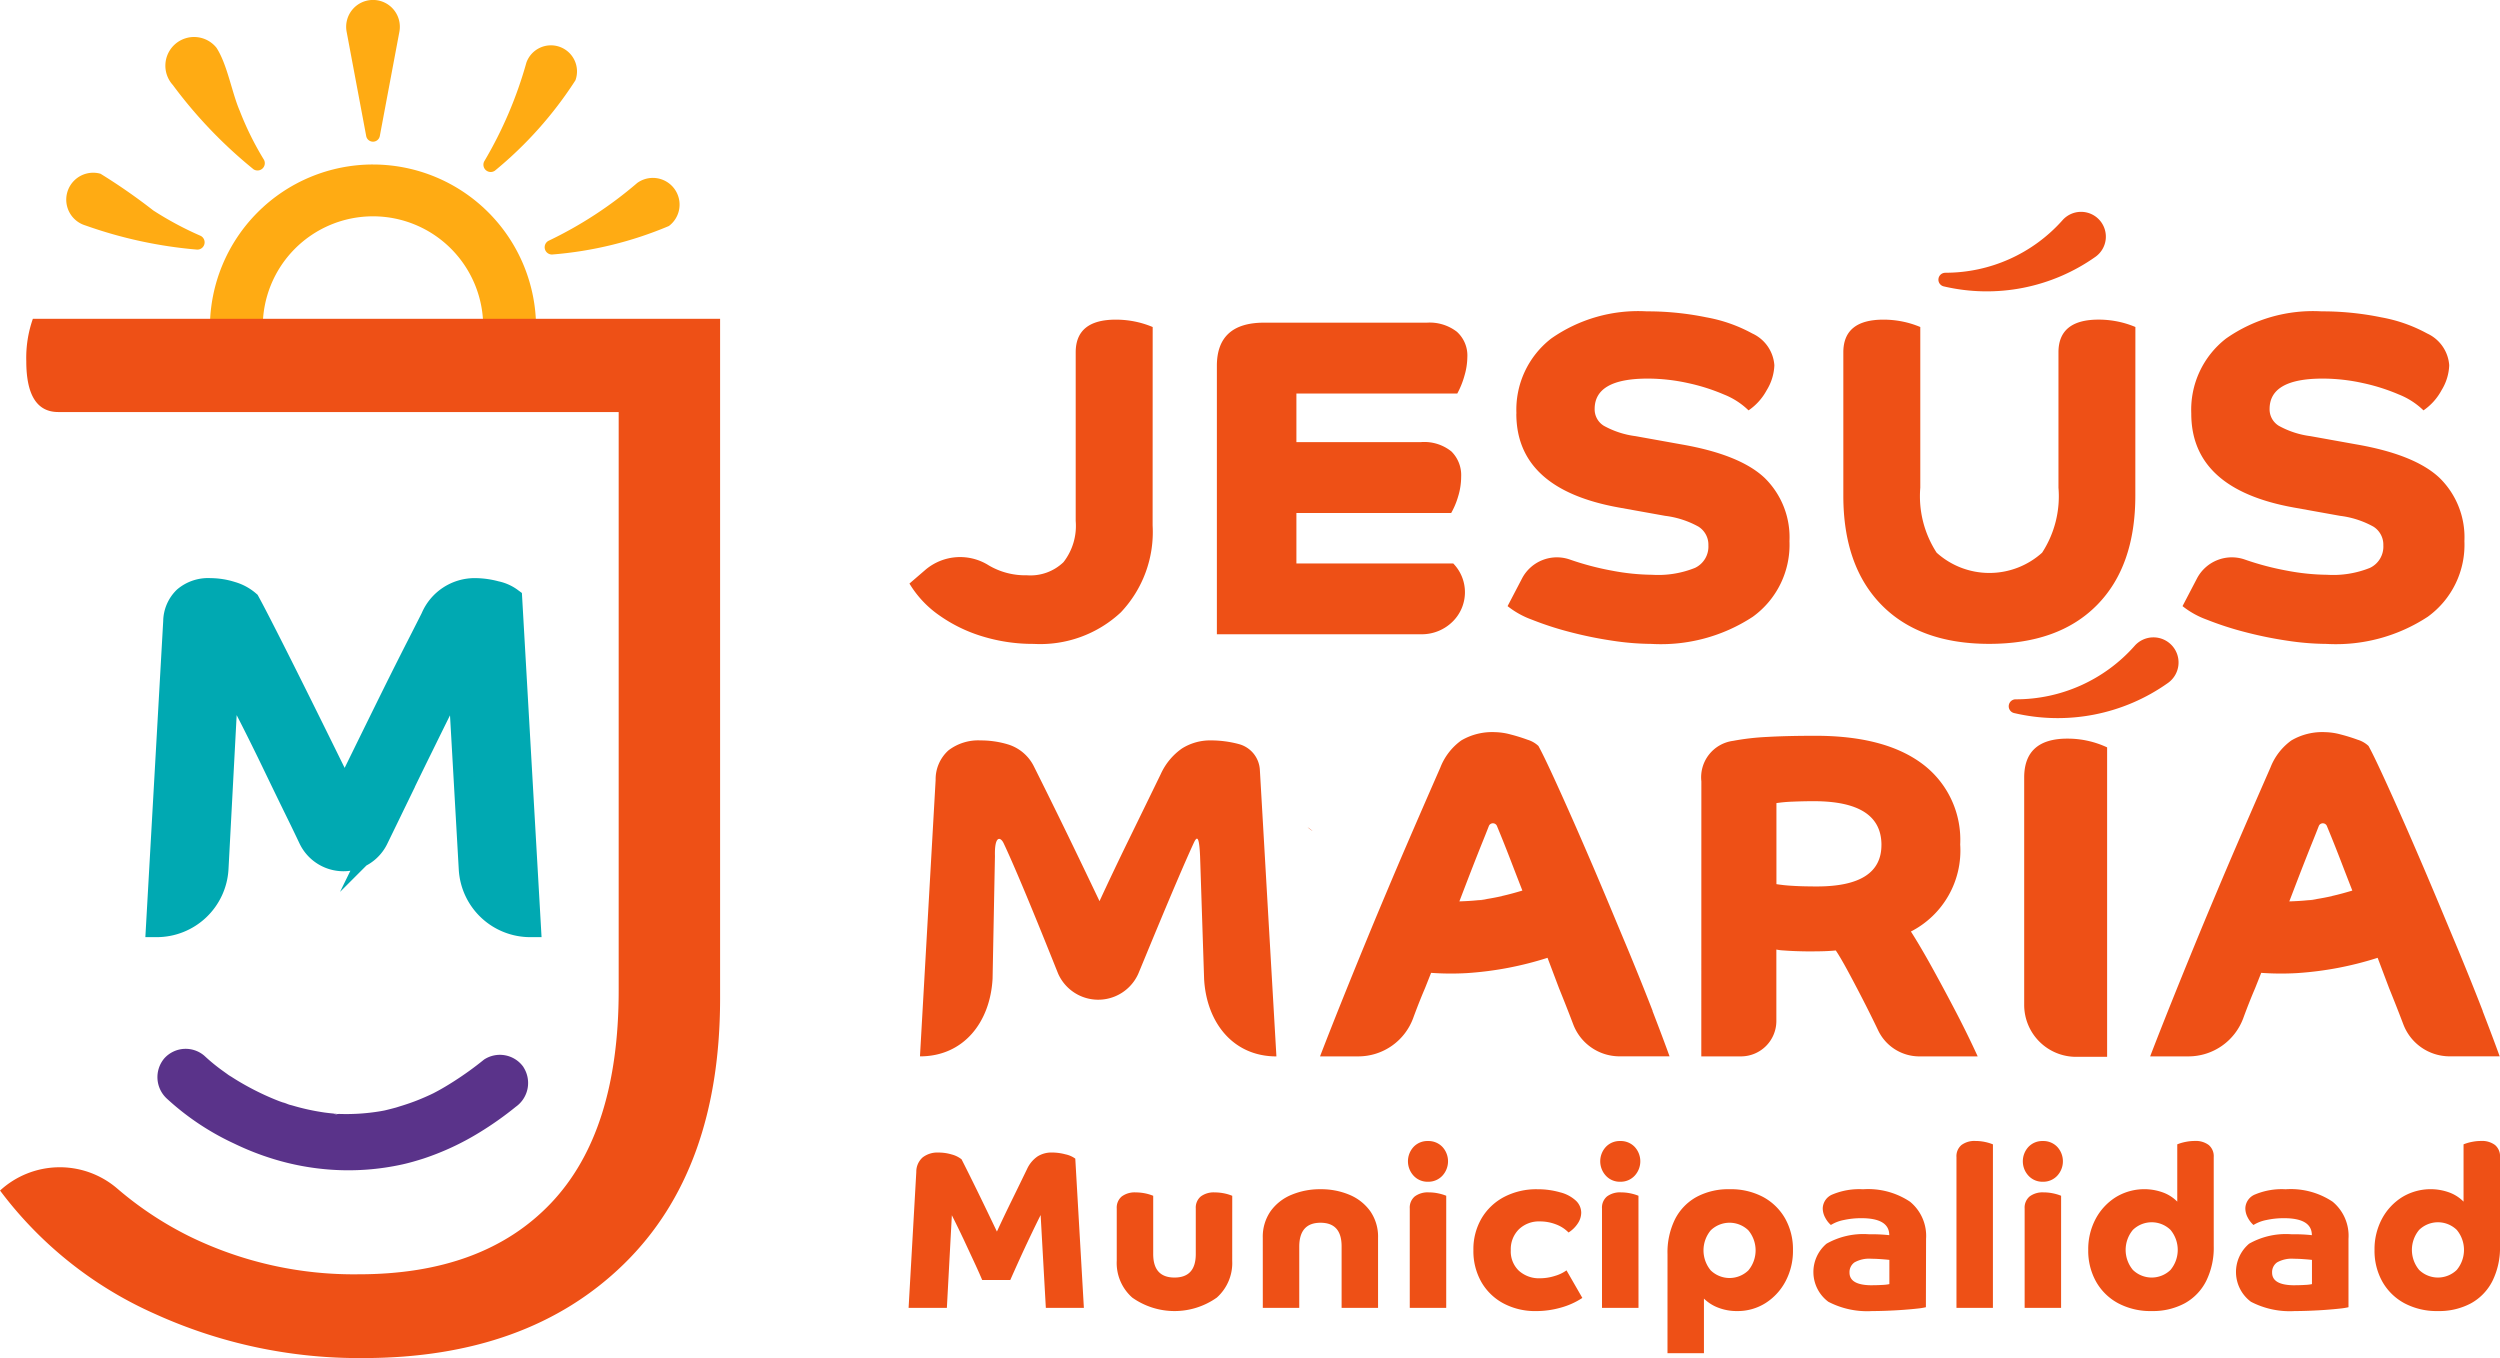 <svg xmlns="http://www.w3.org/2000/svg" width="171.47" height="93.147" viewBox="0 0 171.47 93.147">
  <g id="Grupo_630" data-name="Grupo 630" transform="translate(-427.846 -109.102)">
    <path id="Trazado_3612" data-name="Trazado 3612" d="M458.712,124.524a11.19,11.19,0,0,0-11.185,11.2,8.672,8.672,0,0,0,.171,1.712l.1.573,3.645-.041-.154-.805a7.625,7.625,0,0,1-.136-1.438,7.559,7.559,0,1,1,15.117,0c0,.236-.01.987-.029,1.219l-.065.738,3.56.039.075-.608a11.317,11.317,0,0,0,.086-1.388,11.192,11.192,0,0,0-11.186-11.2" transform="translate(-5.283 -4.14)" fill="#ffab13"/>
    <path id="Trazado_3613" data-name="Trazado 3613" d="M479.171,130.088a27.58,27.58,0,0,0,6.086-3.97,1.833,1.833,0,0,1,2.168,2.956,25.8,25.8,0,0,1-8.011,1.955.5.5,0,0,1-.244-.941" transform="translate(-13.702 -4.47)" fill="#ffab13"/>
    <path id="Trazado_3614" data-name="Trazado 3614" d="M443.037,130.57a30.438,30.438,0,0,1-7.661-1.656,1.847,1.847,0,0,1,1.028-3.548,40.2,40.2,0,0,1,3.623,2.52,22.744,22.744,0,0,0,3.253,1.743.5.5,0,0,1-.244.941" transform="translate(-1.664 -4.347)" fill="#ffab13"/>
    <path id="Trazado_3615" data-name="Trazado 3615" d="M473.218,121.314a28.179,28.179,0,0,0,2.893-6.778,1.788,1.788,0,0,1,3.363,1.217,26.709,26.709,0,0,1-5.525,6.2.5.5,0,0,1-.731-.64" transform="translate(-12.159 -1.145)" fill="#ffab13"/>
    <path id="Trazado_3616" data-name="Trazado 3616" d="M449.4,121.652a31.773,31.773,0,0,1-5.527-5.776,1.968,1.968,0,1,1,3-2.545c.745,1.151,1.055,3.081,1.59,4.315a20.955,20.955,0,0,0,1.666,3.367.5.5,0,0,1-.731.64" transform="translate(-4.177 -0.949)" fill="#ffab13"/>
    <path id="Trazado_3617" data-name="Trazado 3617" d="M461.681,118.444l-1.347-7.179a1.841,1.841,0,1,1,3.624,0l-1.348,7.179a.475.475,0,0,1-.929,0" transform="translate(-8.716 0)" fill="#ffab13"/>
    <path id="Trazado_3618" data-name="Trazado 3618" d="M467.722,208.7a1.977,1.977,0,0,0-2.713-.524,22.374,22.374,0,0,1-2.081,1.5c-.39.249-.786.489-1.2.708l-.233.121.138-.066a1.321,1.321,0,0,1-.138.066l-.174.083q-.382.178-.773.336c-.43.175-.869.325-1.313.459-.094.029-.187.061-.282.088q-.369.1-.743.189c-.034.008-.085.018-.132.026l.131-.023c-.1.017-.194.036-.291.052a14.272,14.272,0,0,1-1.568.175c-.206.011-.412.018-.618.021s-.412,0-.617-.006c-.033,0-.106,0-.181.005.059.023-.142.036-.221-.023a.482.482,0,0,0,.221.023.46.46,0,0,0-.1-.017c-.259-.027-.518-.052-.776-.088a15.509,15.509,0,0,1-2.193-.481c-.072-.021-.147-.036-.219-.058-.145-.045-.749-.31-.189-.054-.171-.078-.359-.13-.535-.2-.339-.132-.676-.276-1.007-.429a18.824,18.824,0,0,1-1.748-.925c-.231-.138-.456-.285-.683-.429.056.038.115.075.169.116.01.007-.455-.3-.215-.146l.046.029-.02-.015q-.148-.1-.295-.209a12.364,12.364,0,0,1-1.337-1.087,1.968,1.968,0,0,0-2.757.181,2,2,0,0,0,.181,2.756,17.963,17.963,0,0,0,4.627,3.087,18.684,18.684,0,0,0,2.726,1.067,17.583,17.583,0,0,0,3.9.719,17.168,17.168,0,0,0,4.908-.363c.488-.108.966-.249,1.441-.4a18.3,18.3,0,0,0,3.818-1.777,22.806,22.806,0,0,0,2.515-1.776,2,2,0,0,0,.524-2.713" transform="translate(-3.965 -26.399)" fill="#5a338a"/>
    <path id="Trazado_3619" data-name="Trazado 3619" d="M440.8,138.992h-10.7a8.087,8.087,0,0,0-.451,2.906q0,3.488,2.195,3.489H470.28v39.688q0,9.675-4.637,14.564t-13.2,4.888a25.632,25.632,0,0,1-11.541-2.571,23.829,23.829,0,0,1-5.039-3.331,6.051,6.051,0,0,0-8.013.158,26.863,26.863,0,0,0,10.635,8.466,33.816,33.816,0,0,0,14.261,3.024q11.287,0,17.89-6.45t6.6-18.244V138.992H465.565m-24.258,0H440.8" transform="translate(0 -8.024)" fill="#ee5016"/>
    <path id="Trazado_3620" data-name="Trazado 3620" d="M468.158,187.468h0a4.181,4.181,0,0,1-4.174-3.944l-.756-13.309q-.4.778-1.046,2.076t-1.4,2.837q-.76,1.536-1.5,3.073t-1.35,2.785q-.125.259-.24.494a2.608,2.608,0,0,1-4.7-.018q-.319-.676-.7-1.456-.845-1.722-1.739-3.579t-1.722-3.478q-.827-1.62-1.4-2.667l-.7,13.207a4.2,4.2,0,0,1-4.2,3.979l1.182-20.933a2.329,2.329,0,0,1,.709-1.638,2.543,2.543,0,0,1,1.789-.591,4.912,4.912,0,0,1,1.486.236,3.11,3.11,0,0,1,1.181.641q.574,1.048,2.228,4.34t4.322,8.727q.776-1.587,1.654-3.376t1.722-3.495q.844-1.7,1.536-3.056t1.03-2.026a3.224,3.224,0,0,1,3.005-1.992,5.6,5.6,0,0,1,1.435.2,2.682,2.682,0,0,1,1.064.473Z" transform="translate(-3.942 -14.82)" fill="#00a9b2"/>
    <path id="Trazado_3621" data-name="Trazado 3621" d="M468.158,187.468h0a4.181,4.181,0,0,1-4.174-3.944l-.756-13.309q-.4.778-1.046,2.076t-1.4,2.837q-.76,1.536-1.5,3.073t-1.35,2.785q-.125.259-.24.494a2.608,2.608,0,0,1-4.7-.018q-.319-.676-.7-1.456-.845-1.722-1.739-3.579t-1.722-3.478q-.827-1.62-1.4-2.667l-.7,13.207a4.2,4.2,0,0,1-4.2,3.979l1.182-20.933a2.329,2.329,0,0,1,.709-1.638,2.543,2.543,0,0,1,1.789-.591,4.912,4.912,0,0,1,1.486.236,3.11,3.11,0,0,1,1.181.641q.574,1.048,2.228,4.34t4.322,8.727q.776-1.587,1.654-3.376t1.722-3.495q.844-1.7,1.536-3.056t1.03-2.026a3.224,3.224,0,0,1,3.005-1.992,5.6,5.6,0,0,1,1.435.2,2.682,2.682,0,0,1,1.064.473Z" transform="translate(-3.942 -14.82)" fill="none" stroke="#00a9b2" stroke-miterlimit="10" stroke-width="1.462"/>
    <path id="Trazado_3622" data-name="Trazado 3622" d="M587.361,181.214a2.523,2.523,0,0,1,2.18-2.78,17.042,17.042,0,0,1,2.322-.268q1.374-.079,3.332-.079,4.769,0,7.345,1.943a6.5,6.5,0,0,1,2.574,5.512,6.238,6.238,0,0,1-3.38,5.97q.664,1.042,1.469,2.5t1.627,3.033q.821,1.58,1.484,3.032h-4a3.131,3.131,0,0,1-2.827-1.785q-.506-1.058-1.075-2.164t-1.058-2.006q-.491-.9-.774-1.311c-.211.022-.453.037-.726.048s-.653.016-1.138.016q-.316,0-.805-.016t-.9-.048a2.948,2.948,0,0,1-.506-.063v4.9a2.427,2.427,0,0,1-2.427,2.428h-2.721Zm12.352,4.359q0-3-4.644-3-.7,0-1.437.031a9.922,9.922,0,0,0-1.122.1v5.559a10.271,10.271,0,0,0,1.043.111c.462.031,1.042.047,1.737.047q4.421,0,4.422-2.843" transform="translate(-42.822 -18.519)" fill="#ee5016"/>
    <path id="Trazado_3623" data-name="Trazado 3623" d="M525.055,227.816h-2.609l-.357-6.369q-.342.684-.723,1.484t-.73,1.569q-.349.768-.629,1.405h-1.926q-.2-.481-.543-1.219T516.8,223.1q-.4-.846-.8-1.638l-.342,6.353h-2.625l.528-9.32a1.312,1.312,0,0,1,.435-1,1.654,1.654,0,0,1,1.087-.334,3.177,3.177,0,0,1,.909.132,1.832,1.832,0,0,1,.675.334q.451.886,1.04,2.089t1.383,2.865q.466-1.01.995-2.089t1.072-2.2a2.122,2.122,0,0,1,.715-.862,1.789,1.789,0,0,1,.994-.271,3.614,3.614,0,0,1,.924.124,1.77,1.77,0,0,1,.676.295Z" transform="translate(-22.868 -29.008)" fill="#ee5016"/>
    <path id="Trazado_3624" data-name="Trazado 3624" d="M540.468,225.588a3.18,3.18,0,0,1-1.056,2.524,5.013,5.013,0,0,1-5.8,0,3.167,3.167,0,0,1-1.064-2.524V222a1,1,0,0,1,.342-.823,1.48,1.48,0,0,1,.963-.279,3.2,3.2,0,0,1,.622.061,3.119,3.119,0,0,1,.574.171v3.992q0,1.615,1.461,1.615t1.459-1.615V222a1,1,0,0,1,.342-.823,1.48,1.48,0,0,1,.963-.279,3.193,3.193,0,0,1,.621.061,3.143,3.143,0,0,1,.575.171Z" transform="translate(-28.107 -30.011)" fill="#ee5016"/>
    <path id="Trazado_3625" data-name="Trazado 3625" d="M546.241,223.939a3.062,3.062,0,0,1,.536-1.833,3.317,3.317,0,0,1,1.437-1.126,5.057,5.057,0,0,1,1.988-.381,5,5,0,0,1,1.98.381,3.325,3.325,0,0,1,1.43,1.126,3.062,3.062,0,0,1,.535,1.833v4.8h-2.5v-4.225q0-1.614-1.445-1.615t-1.46,1.615v4.225h-2.5Z" transform="translate(-31.783 -29.931)" fill="#ee5016"/>
    <path id="Trazado_3626" data-name="Trazado 3626" d="M560.24,218.461a1.456,1.456,0,0,1,0-1.98,1.3,1.3,0,0,1,.979-.4,1.318,1.318,0,0,1,.993.4,1.456,1.456,0,0,1,0,1.98,1.305,1.305,0,0,1-.993.412,1.288,1.288,0,0,1-.979-.412m2.236,9.064h-2.5v-6.819a1,1,0,0,1,.342-.824,1.484,1.484,0,0,1,.963-.279,3.138,3.138,0,0,1,.621.062,3.205,3.205,0,0,1,.575.17Z" transform="translate(-35.437 -28.718)" fill="#ee5016"/>
    <path id="Trazado_3627" data-name="Trazado 3627" d="M573.46,228.055a5.138,5.138,0,0,1-1.46.661,6.178,6.178,0,0,1-1.709.241,4.628,4.628,0,0,1-2.245-.528,3.816,3.816,0,0,1-1.514-1.468,4.274,4.274,0,0,1-.544-2.182,4.184,4.184,0,0,1,.56-2.182,3.911,3.911,0,0,1,1.546-1.468,4.779,4.779,0,0,1,2.29-.528,5.523,5.523,0,0,1,1.546.21,2.482,2.482,0,0,1,1.08.567,1.143,1.143,0,0,1,.373.823,1.348,1.348,0,0,1-.241.753,2.092,2.092,0,0,1-.629.614,2.35,2.35,0,0,0-.869-.56,3.026,3.026,0,0,0-1.088-.2,1.979,1.979,0,0,0-1.452.544,1.918,1.918,0,0,0-.552,1.429,1.822,1.822,0,0,0,.559,1.413,2.055,2.055,0,0,0,1.445.513,3.351,3.351,0,0,0,1.025-.163,2.569,2.569,0,0,0,.792-.38Z" transform="translate(-37.084 -29.931)" fill="#ee5016"/>
    <path id="Trazado_3628" data-name="Trazado 3628" d="M578.267,218.461a1.456,1.456,0,0,1,0-1.98,1.3,1.3,0,0,1,.979-.4,1.318,1.318,0,0,1,.993.4,1.456,1.456,0,0,1,0,1.98,1.306,1.306,0,0,1-.993.412,1.288,1.288,0,0,1-.979-.412m2.236,9.064H578v-6.819a1,1,0,0,1,.342-.824,1.484,1.484,0,0,1,.963-.279,3.141,3.141,0,0,1,.621.062,3.2,3.2,0,0,1,.575.17Z" transform="translate(-40.276 -28.718)" fill="#ee5016"/>
    <path id="Trazado_3629" data-name="Trazado 3629" d="M584.186,225.058a5.138,5.138,0,0,1,.519-2.408,3.611,3.611,0,0,1,1.476-1.522,4.6,4.6,0,0,1,2.26-.528,4.707,4.707,0,0,1,2.307.535,3.828,3.828,0,0,1,1.507,1.476,4.3,4.3,0,0,1,.536,2.167,4.435,4.435,0,0,1-.513,2.144,3.938,3.938,0,0,1-1.375,1.491,3.577,3.577,0,0,1-1.95.544,3.491,3.491,0,0,1-1.29-.233,2.819,2.819,0,0,1-.978-.622v3.744h-2.5Zm5.545,1.111a2.149,2.149,0,0,0,0-2.75,1.858,1.858,0,0,0-2.579,0,2.149,2.149,0,0,0,0,2.75,1.858,1.858,0,0,0,2.579,0" transform="translate(-41.969 -29.932)" fill="#ee5016"/>
    <path id="Trazado_3630" data-name="Trazado 3630" d="M605.579,228.692a4.411,4.411,0,0,1-.582.093c-.274.031-.59.059-.947.086s-.725.047-1.1.062-.728.023-1.048.023a5.776,5.776,0,0,1-3.013-.637,2.544,2.544,0,0,1-.124-3.984,5.123,5.123,0,0,1,2.92-.645,10.994,10.994,0,0,1,1.382.061q0-1.164-1.911-1.165a5.618,5.618,0,0,0-1.2.124,2.639,2.639,0,0,0-.893.342,1.733,1.733,0,0,1-.388-.5,1.349,1.349,0,0,1-.171-.645,1.06,1.06,0,0,1,.683-.955,4.752,4.752,0,0,1,2.081-.35,5.17,5.17,0,0,1,3.223.854,3.032,3.032,0,0,1,1.1,2.547Zm-3.7-1.507c.258,0,.5-.008.737-.023a2.764,2.764,0,0,0,.458-.054v-1.662q-.279-.031-.621-.054c-.227-.016-.429-.023-.606-.023a2.049,2.049,0,0,0-1.165.248.815.815,0,0,0-.342.7q0,.87,1.538.87" transform="translate(-45.64 -29.931)" fill="#ee5016"/>
    <path id="Trazado_3631" data-name="Trazado 3631" d="M613.778,227.525h-2.5V217.18a1,1,0,0,1,.342-.824,1.484,1.484,0,0,1,.963-.279,3.145,3.145,0,0,1,.622.062,3.2,3.2,0,0,1,.574.17Z" transform="translate(-49.242 -28.718)" fill="#ee5016"/>
    <path id="Trazado_3632" data-name="Trazado 3632" d="M617.888,218.461a1.456,1.456,0,0,1,0-1.98,1.3,1.3,0,0,1,.979-.4,1.318,1.318,0,0,1,.993.4,1.456,1.456,0,0,1,0,1.98,1.305,1.305,0,0,1-.993.412,1.288,1.288,0,0,1-.979-.412m2.236,9.064h-2.5v-6.819a1,1,0,0,1,.342-.824,1.484,1.484,0,0,1,.963-.279,3.14,3.14,0,0,1,.621.062,3.2,3.2,0,0,1,.575.17Z" transform="translate(-50.912 -28.718)" fill="#ee5016"/>
    <path id="Trazado_3633" data-name="Trazado 3633" d="M632.241,223.284a5.146,5.146,0,0,1-.52,2.4,3.594,3.594,0,0,1-1.475,1.53,4.607,4.607,0,0,1-2.261.528,4.711,4.711,0,0,1-2.3-.535,3.8,3.8,0,0,1-1.516-1.484,4.313,4.313,0,0,1-.536-2.16,4.426,4.426,0,0,1,.513-2.151,3.946,3.946,0,0,1,1.383-1.484,3.76,3.76,0,0,1,3.23-.319,2.644,2.644,0,0,1,.98.629v-3.93a3.066,3.066,0,0,1,.582-.17,3.172,3.172,0,0,1,.615-.062,1.479,1.479,0,0,1,.962.279,1,1,0,0,1,.342.823Zm-5.544-1.11a2.145,2.145,0,0,0,0,2.749,1.855,1.855,0,0,0,2.578,0,2.15,2.15,0,0,0,0-2.749,1.855,1.855,0,0,0-2.578,0" transform="translate(-52.559 -28.718)" fill="#ee5016"/>
    <path id="Trazado_3634" data-name="Trazado 3634" d="M645.2,228.692a4.412,4.412,0,0,1-.582.093c-.274.031-.59.059-.947.086s-.725.047-1.1.062-.728.023-1.048.023a5.776,5.776,0,0,1-3.013-.637,2.544,2.544,0,0,1-.124-3.984,5.123,5.123,0,0,1,2.92-.645,10.994,10.994,0,0,1,1.382.061q0-1.164-1.911-1.165a5.619,5.619,0,0,0-1.2.124,2.64,2.64,0,0,0-.893.342,1.73,1.73,0,0,1-.388-.5,1.348,1.348,0,0,1-.171-.645,1.06,1.06,0,0,1,.683-.955,4.752,4.752,0,0,1,2.081-.35,5.17,5.17,0,0,1,3.223.854A3.032,3.032,0,0,1,645.2,224Zm-3.7-1.507c.258,0,.5-.008.737-.023a2.766,2.766,0,0,0,.458-.054v-1.662q-.279-.031-.621-.054c-.227-.016-.429-.023-.606-.023a2.05,2.05,0,0,0-1.165.248.815.815,0,0,0-.342.7q0,.87,1.538.87" transform="translate(-56.276 -29.931)" fill="#ee5016"/>
    <path id="Trazado_3635" data-name="Trazado 3635" d="M659.08,223.284a5.146,5.146,0,0,1-.52,2.4,3.6,3.6,0,0,1-1.475,1.53,4.6,4.6,0,0,1-2.26.528,4.712,4.712,0,0,1-2.3-.535,3.806,3.806,0,0,1-1.515-1.484,4.313,4.313,0,0,1-.536-2.16,4.418,4.418,0,0,1,.513-2.151,3.938,3.938,0,0,1,1.383-1.484,3.761,3.761,0,0,1,3.231-.319,2.647,2.647,0,0,1,.979.629v-3.93a3.089,3.089,0,0,1,.582-.17,3.171,3.171,0,0,1,.614-.062,1.481,1.481,0,0,1,.963.279,1,1,0,0,1,.342.823Zm-5.545-1.11a2.148,2.148,0,0,0,0,2.749,1.855,1.855,0,0,0,2.578,0,2.148,2.148,0,0,0,0-2.749,1.855,1.855,0,0,0-2.578,0" transform="translate(-59.764 -28.718)" fill="#ee5016"/>
    <path id="Trazado_3636" data-name="Trazado 3636" d="M550.691,186.848l-.085-.068-.053-.038c-.385-.281.5.4.138.106" transform="translate(-32.914 -20.824)" fill="#ee5016"/>
    <path id="Trazado_3637" data-name="Trazado 3637" d="M550.691,186.848l-.085-.068-.053-.038c-.385-.281.5.4.138.106" transform="translate(-32.914 -20.824)" fill="#ee5016"/>
    <path id="Trazado_3638" data-name="Trazado 3638" d="M574.424,196.868q-.728-1.879-1.643-4.091c-.226-.546-.461-1.1-.69-1.649-.389-.933-.775-1.863-1.173-2.8-.254-.6-.5-1.184-.748-1.756-.366-.851-.723-1.675-1.069-2.462q-.87-1.974-1.533-3.411t-.979-2.007a1.866,1.866,0,0,0-.743-.426,11.962,11.962,0,0,0-1.168-.363,4.372,4.372,0,0,0-1.058-.158,4.186,4.186,0,0,0-2.322.568,4.127,4.127,0,0,0-1.438,1.864q-1.137,2.591-2.322,5.338-.7,1.624-1.369,3.217c-.31.737-.62,1.473-.921,2.2-.336.812-.659,1.6-.971,2.361q-.557,1.365-1.066,2.631-.933,2.322-1.6,4.059h2.631a4.01,4.01,0,0,0,3.759-2.631c0-.007.005-.015.008-.022q.394-1.073.8-2.021l.419-1.055a19.168,19.168,0,0,0,2.477.016,23.018,23.018,0,0,0,5.509-1.048l.788,2.087q.538,1.326.963,2.448l.009.023a3.4,3.4,0,0,0,3.169,2.2h3.44q-.443-1.231-1.169-3.111M564.1,188.987q-.515.116-1.035.2a3.14,3.14,0,0,1-.463.073c.67-.012-.011,0-.167.013-.421.043-.844.066-1.267.079q.227-.594.481-1.255.521-1.357,1.026-2.622.3-.738.516-1.295a.3.3,0,0,1,.554,0l.258.63q.348.854.742,1.88.372.968.744,1.92c-.459.138-.922.266-1.389.371" transform="translate(-33.226 -18.426)" fill="#ee5016"/>
    <path id="Trazado_3639" data-name="Trazado 3639" d="M652.251,196.868q-.728-1.879-1.643-4.091c-.226-.546-.461-1.1-.69-1.649-.389-.933-.775-1.863-1.173-2.8-.254-.6-.5-1.184-.748-1.756-.365-.851-.722-1.675-1.068-2.462q-.87-1.974-1.533-3.411t-.979-2.007a1.868,1.868,0,0,0-.742-.426,11.964,11.964,0,0,0-1.168-.363,4.374,4.374,0,0,0-1.059-.158,4.186,4.186,0,0,0-2.322.568,4.127,4.127,0,0,0-1.437,1.864q-1.137,2.591-2.322,5.338-.7,1.624-1.369,3.217c-.31.737-.62,1.473-.921,2.2-.337.812-.659,1.6-.971,2.361q-.558,1.365-1.066,2.631-.933,2.322-1.6,4.059h2.631a4.01,4.01,0,0,0,3.759-2.631c0-.007.005-.015.008-.022q.394-1.073.8-2.021l.419-1.055a19.169,19.169,0,0,0,2.477.016,23.018,23.018,0,0,0,5.509-1.048l.788,2.087q.538,1.326.963,2.448l.009.023a3.4,3.4,0,0,0,3.169,2.2h3.44q-.443-1.231-1.169-3.111m-10.327-7.881q-.515.116-1.035.2a3.143,3.143,0,0,1-.463.073c.67-.012-.011,0-.167.013-.421.043-.844.066-1.267.079l.481-1.255q.521-1.357,1.026-2.622.3-.738.516-1.295a.3.3,0,0,1,.554,0l.258.63q.348.854.743,1.88.372.968.744,1.92c-.459.138-.922.266-1.389.371" transform="translate(-54.119 -18.426)" fill="#ee5016"/>
    <path id="Trazado_3640" data-name="Trazado 3640" d="M537.98,190.423l-.394-6.844-.176-3.043a1.941,1.941,0,0,0-1.442-1.764,7.4,7.4,0,0,0-1.879-.252,3.632,3.632,0,0,0-2.021.553,4.313,4.313,0,0,0-1.453,1.753q-1.107,2.275-2.18,4.47t-2.022,4.249q-1.611-3.38-2.811-5.828-.939-1.914-1.7-3.433a2.94,2.94,0,0,0-1.786-1.495,6.45,6.45,0,0,0-1.849-.268,3.366,3.366,0,0,0-2.211.679,2.665,2.665,0,0,0-.884,2.038l-1.074,18.953c2.994,0,4.819-2.342,4.98-5.331l.162-8.408c-.038-1.452.39-1.32.6-.873,1.242,2.635,3.669,8.795,3.748,8.969a3.009,3.009,0,0,0,5.479-.013c.118-.262,2.555-6.251,3.781-8.92l.018-.039c.194-.42.355-.593.429.592.005.088.01.181.015.285l.277,8.441c.167,2.973,1.981,5.3,4.959,5.3Z" transform="translate(-23.153 -18.635)" fill="#ee5016"/>
    <path id="Trazado_3641" data-name="Trazado 3641" d="M623.316,200.179h-2.127a3.561,3.561,0,0,1-3.561-3.561V181.024q0-2.67,2.963-2.67a6.393,6.393,0,0,1,2.725.6Z" transform="translate(-50.947 -18.591)" fill="#ee5016"/>
    <path id="Trazado_3642" data-name="Trazado 3642" d="M569.8,145.307a6.172,6.172,0,0,1,2.385-5.149,10.393,10.393,0,0,1,6.555-1.864,20.048,20.048,0,0,1,4.091.411,10.343,10.343,0,0,1,3.143,1.105,2.6,2.6,0,0,1,1.517,2.18,3.481,3.481,0,0,1-.522,1.705,3.936,3.936,0,0,1-1.248,1.391,5.144,5.144,0,0,0-1.69-1.09,13.392,13.392,0,0,0-2.5-.79,12.806,12.806,0,0,0-2.733-.3q-3.633,0-3.633,2.085a1.322,1.322,0,0,0,.632,1.153,6.11,6.11,0,0,0,2.18.711l3.159.568q4.012.7,5.7,2.307a5.7,5.7,0,0,1,1.691,4.328,6.089,6.089,0,0,1-2.511,5.181,11.476,11.476,0,0,1-6.966,1.864,18.444,18.444,0,0,1-2.686-.222,27.083,27.083,0,0,1-2.923-.6,21.673,21.673,0,0,1-2.574-.838,5.9,5.9,0,0,1-1.674-.931l.992-1.9a2.7,2.7,0,0,1,3.288-1.293,19.139,19.139,0,0,0,2.875.759,15.346,15.346,0,0,0,2.764.284,6.761,6.761,0,0,0,2.938-.474,1.614,1.614,0,0,0,.916-1.548,1.459,1.459,0,0,0-.679-1.279,6.289,6.289,0,0,0-2.29-.742l-3.159-.568q-7.045-1.264-7.045-6.445" transform="translate(-37.945 -7.837)" fill="#ee5016"/>
    <path id="Trazado_3643" data-name="Trazado 3643" d="M633.074,145.307a6.172,6.172,0,0,1,2.385-5.149,10.393,10.393,0,0,1,6.555-1.864,20.049,20.049,0,0,1,4.091.411,10.341,10.341,0,0,1,3.143,1.105,2.6,2.6,0,0,1,1.517,2.18,3.48,3.48,0,0,1-.522,1.705A3.935,3.935,0,0,1,649,145.086a5.143,5.143,0,0,0-1.69-1.09,13.38,13.38,0,0,0-2.5-.79,12.794,12.794,0,0,0-2.732-.3q-3.633,0-3.633,2.085a1.322,1.322,0,0,0,.632,1.153,6.11,6.11,0,0,0,2.18.711l3.159.568q4.012.7,5.7,2.307a5.7,5.7,0,0,1,1.691,4.328,6.089,6.089,0,0,1-2.511,5.181,11.477,11.477,0,0,1-6.966,1.864,18.444,18.444,0,0,1-2.686-.222,27.086,27.086,0,0,1-2.923-.6,21.677,21.677,0,0,1-2.574-.838,5.892,5.892,0,0,1-1.674-.931l.992-1.9a2.7,2.7,0,0,1,3.288-1.293,19.135,19.135,0,0,0,2.875.759,15.347,15.347,0,0,0,2.764.284,6.761,6.761,0,0,0,2.938-.474,1.614,1.614,0,0,0,.916-1.548,1.459,1.459,0,0,0-.679-1.279,6.289,6.289,0,0,0-2.29-.742l-3.159-.568q-7.045-1.264-7.045-6.445" transform="translate(-54.932 -7.837)" fill="#ee5016"/>
    <path id="Trazado_3644" data-name="Trazado 3644" d="M529.791,153.192a8.012,8.012,0,0,1-2.18,5.955,8.1,8.1,0,0,1-5.97,2.164,11.837,11.837,0,0,1-3.538-.521,10.247,10.247,0,0,1-2.969-1.454,7.129,7.129,0,0,1-2.022-2.164l1.113-.958a3.676,3.676,0,0,1,4.33-.287l.022.013a4.933,4.933,0,0,0,2.59.664,3.268,3.268,0,0,0,2.511-.9,4.055,4.055,0,0,0,.837-2.827V141.314q0-2.243,2.748-2.243a6.6,6.6,0,0,1,1.3.127,6.407,6.407,0,0,1,1.232.379Z" transform="translate(-22.889 -8.045)" fill="#ee5016"/>
    <path id="Trazado_3645" data-name="Trazado 3645" d="M610.056,133.124a10.74,10.74,0,0,0,8.049-3.612,1.7,1.7,0,1,1,2.279,2.5,12.911,12.911,0,0,1-10.447,2.044.473.473,0,0,1,.119-.93" transform="translate(-48.788 -5.315)" fill="#ee5016"/>
    <path id="Trazado_3646" data-name="Trazado 3646" d="M616.661,173.1a10.869,10.869,0,0,0,8.144-3.655,1.722,1.722,0,1,1,2.305,2.527,13.063,13.063,0,0,1-10.57,2.068.478.478,0,0,1,.12-.941" transform="translate(-50.56 -16.033)" fill="#ee5016"/>
    <path id="Trazado_3647" data-name="Trazado 3647" d="M620.7,151.139q0,4.834-2.622,7.5t-7.392,2.669q-4.77,0-7.392-2.669t-2.622-7.5v-9.825q0-2.243,2.748-2.243a6.606,6.606,0,0,1,1.3.127,6.4,6.4,0,0,1,1.231.379V150.6a7.1,7.1,0,0,0,1.121,4.454,5.4,5.4,0,0,0,7.235,0,7.1,7.1,0,0,0,1.121-4.454v-9.288q0-2.243,2.749-2.243a6.6,6.6,0,0,1,1.295.127,6.424,6.424,0,0,1,1.232.379Z" transform="translate(-46.396 -8.045)" fill="#ee5016"/>
    <path id="Trazado_3648" data-name="Trazado 3648" d="M541.936,142.315q0-2.959,3.233-2.961h11.17a3.051,3.051,0,0,1,2.057.623,2.188,2.188,0,0,1,.719,1.745,4.671,4.671,0,0,1-.2,1.277,5.758,5.758,0,0,1-.49,1.215H547.391v3.334h8.524a2.972,2.972,0,0,1,2.107.639,2.283,2.283,0,0,1,.669,1.73,4.62,4.62,0,0,1-.212,1.371,5.226,5.226,0,0,1-.473,1.122H547.391v3.459h10.756a2.826,2.826,0,0,1-.052,4,3.007,3.007,0,0,1-2.07.857H541.936Z" transform="translate(-30.627 -8.121)" fill="#ee5016"/>
  </g>
</svg>
